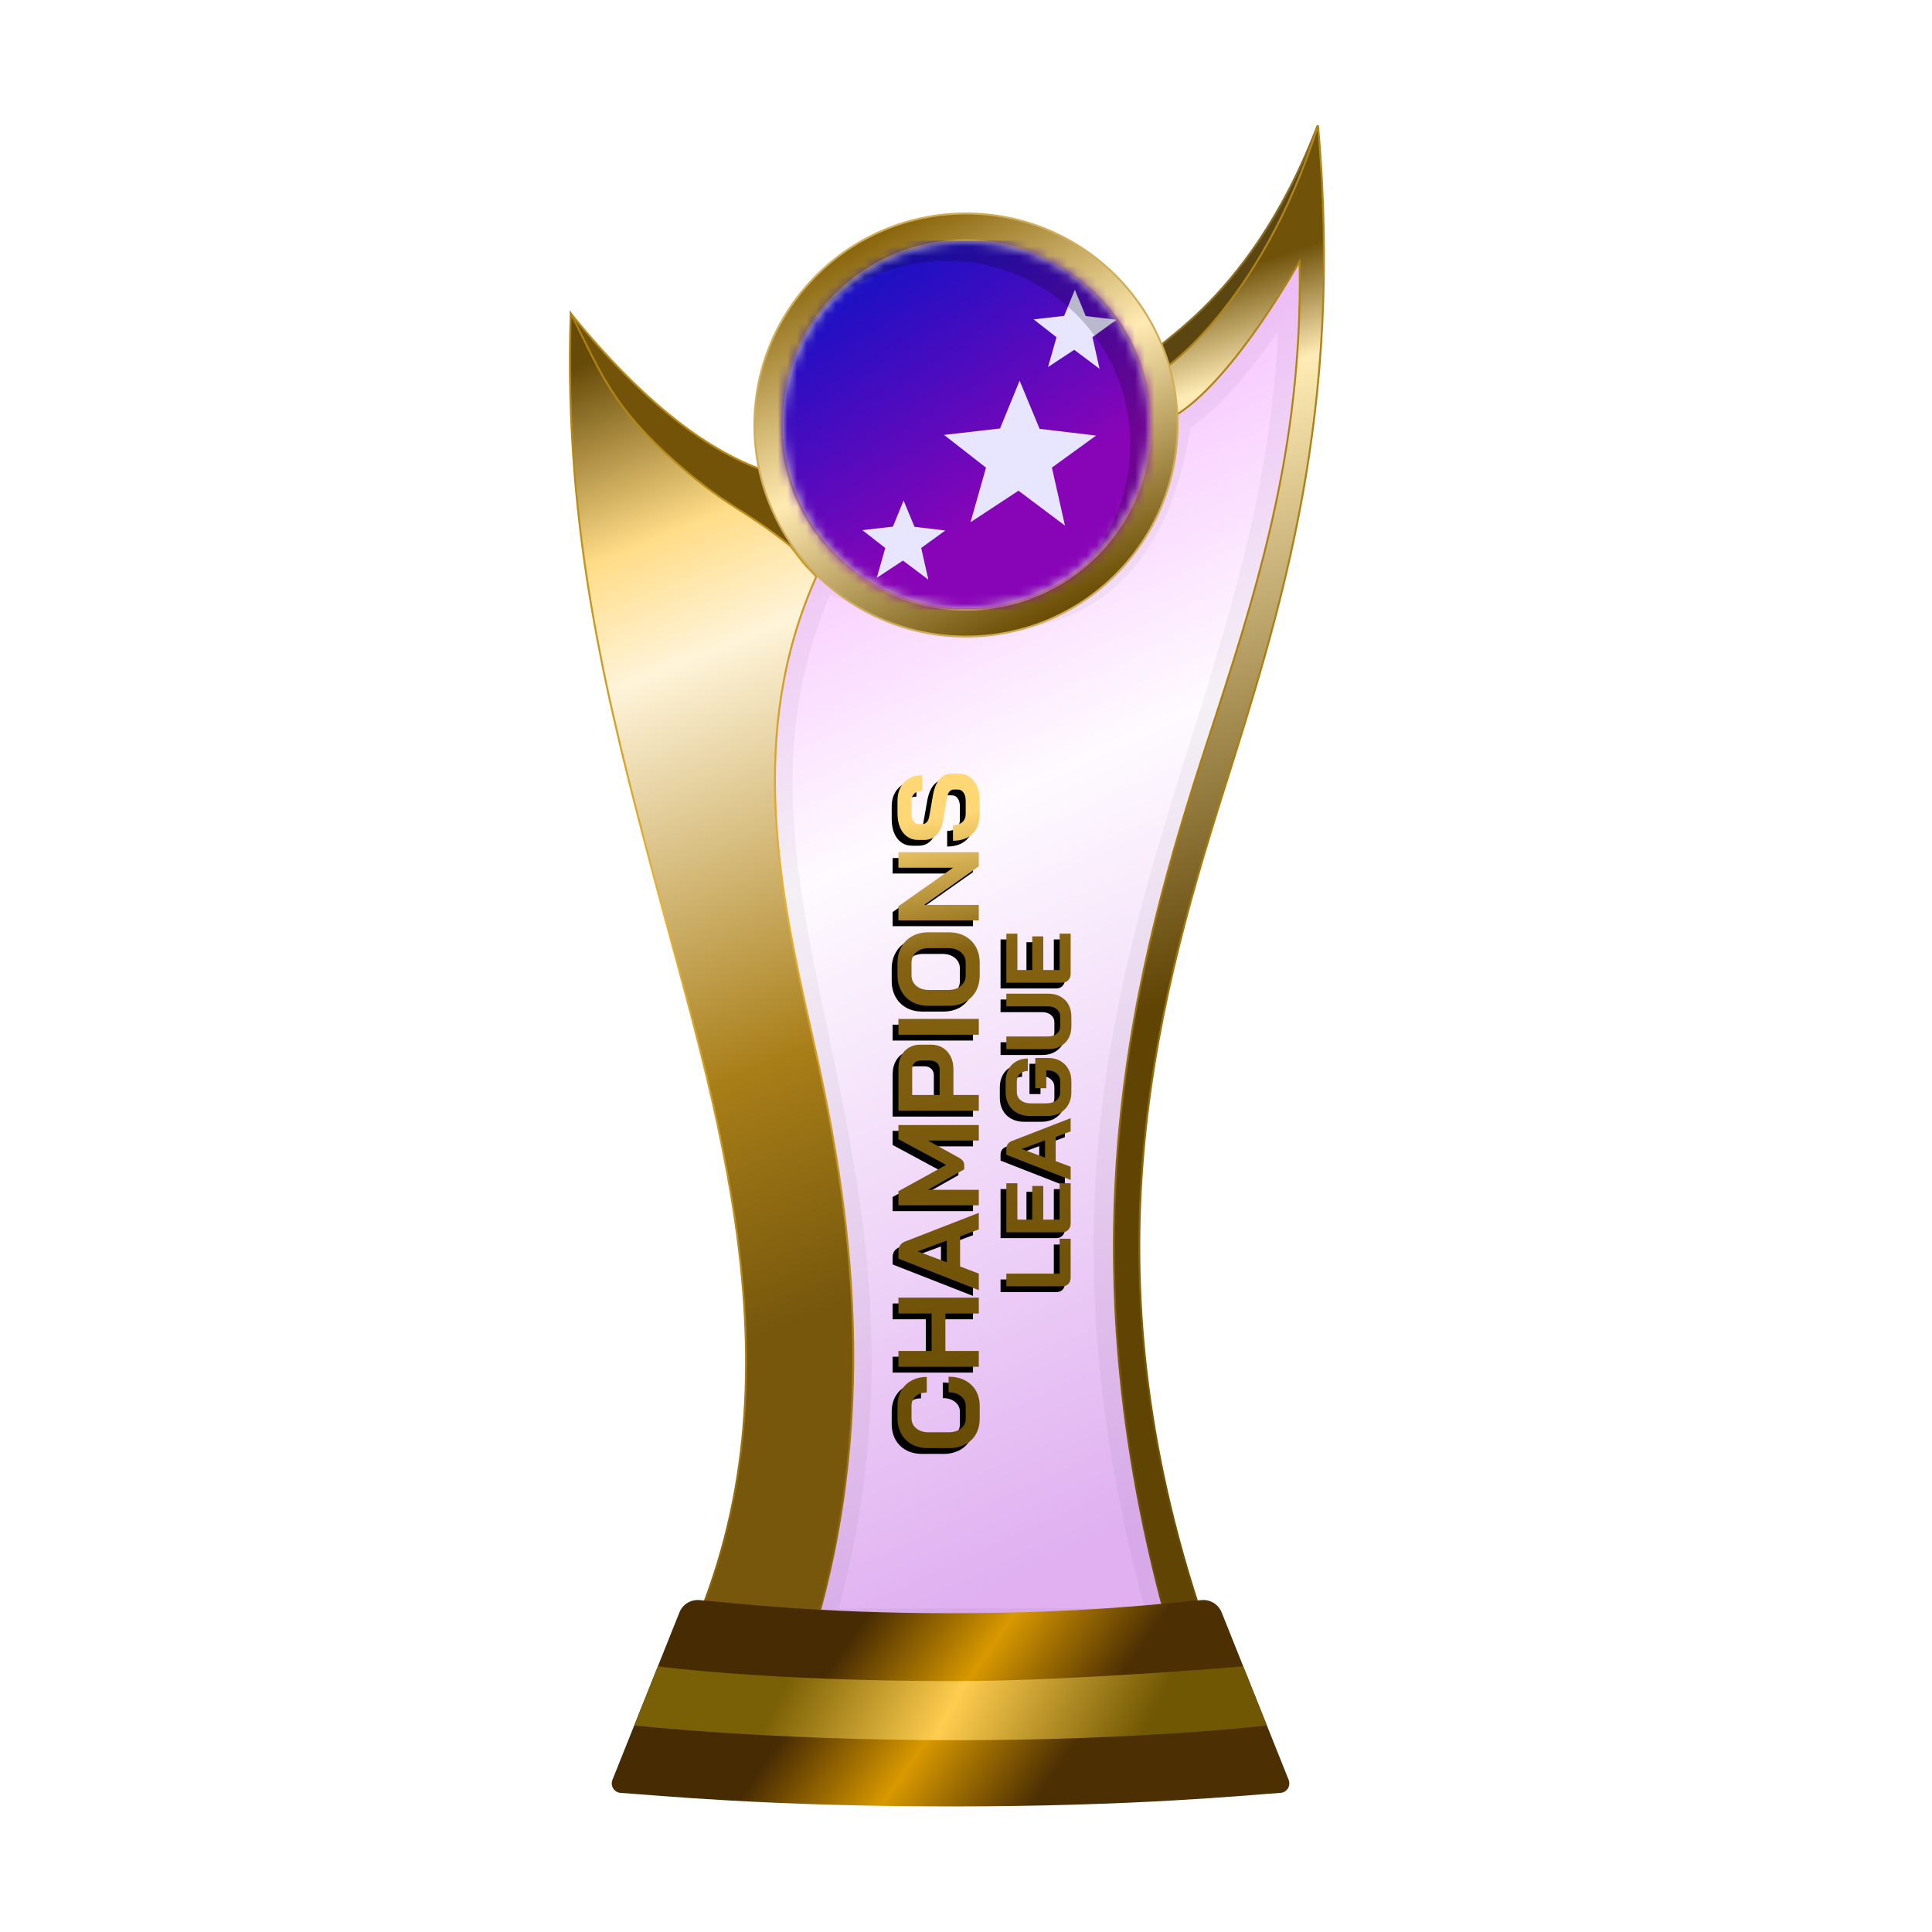 <?xml version="1.0" encoding="UTF-8"?>
<svg width="200px" height="200px" viewBox="0 0 200 200" version="1.1" xmlns="http://www.w3.org/2000/svg" xmlns:xlink="http://www.w3.org/1999/xlink">
    <title>champions_league_gold</title>
    <defs>
        <linearGradient x1="39.044%" y1="6.772%" x2="58.233%" y2="95.397%" id="linearGradient-1">
            <stop stop-color="#EE86FF" offset="0%"></stop>
            <stop stop-color="#FEF7FF" offset="37.799%"></stop>
            <stop stop-color="#CB7CE7" offset="100%"></stop>
        </linearGradient>
        <filter x="-9.2%" y="-7.0%" width="118.4%" height="110.5%" filterUnits="objectBoundingBox" id="filter-2">
            <feGaussianBlur stdDeviation="1" in="SourceGraphic"></feGaussianBlur>
        </filter>
        <linearGradient x1="50%" y1="9.706%" x2="53.008%" y2="57.196%" id="linearGradient-3">
            <stop stop-color="#705209" offset="0%"></stop>
            <stop stop-color="#FFEBB5" offset="15.683%"></stop>
            <stop stop-color="#5F4404" offset="100%"></stop>
        </linearGradient>
        <linearGradient x1="50.955%" y1="-0.323%" x2="51.506%" y2="94.957%" id="linearGradient-4">
            <stop stop-color="#B1871D" offset="0%"></stop>
            <stop stop-color="#A97D10" offset="47.712%"></stop>
            <stop stop-color="#6C4E04" offset="100%"></stop>
        </linearGradient>
        <linearGradient x1="48.684%" y1="0.016%" x2="56.281%" y2="77.617%" id="linearGradient-5">
            <stop stop-color="#664B08" offset="0%"></stop>
            <stop stop-color="#FFDC87" offset="19.473%"></stop>
            <stop stop-color="#FFF4D9" offset="32.378%"></stop>
            <stop stop-color="#A87E18" offset="74.156%"></stop>
            <stop stop-color="#76570C" offset="100%"></stop>
        </linearGradient>
        <linearGradient x1="52.298%" y1="-0.283%" x2="54.68%" y2="93.621%" id="linearGradient-6">
            <stop stop-color="#AA7E0F" offset="0%"></stop>
            <stop stop-color="#E4B337" offset="47.712%"></stop>
            <stop stop-color="#8C660B" offset="100%"></stop>
        </linearGradient>
        <linearGradient x1="29.723%" y1="45.927%" x2="71.412%" y2="54.64%" id="linearGradient-7">
            <stop stop-color="#472B03" offset="0%"></stop>
            <stop stop-color="#D89900" offset="49.166%"></stop>
            <stop stop-color="#4C2F03" offset="100%"></stop>
        </linearGradient>
        <linearGradient x1="22.357%" y1="48.161%" x2="82.774%" y2="51.797%" id="linearGradient-8">
            <stop stop-color="#795F05" offset="0%"></stop>
            <stop stop-color="#FFCD4E" offset="46.571%"></stop>
            <stop stop-color="#705703" offset="100%"></stop>
        </linearGradient>
        <linearGradient x1="15.322%" y1="11.29%" x2="60.493%" y2="100.18%" id="linearGradient-9">
            <stop stop-color="#88640A" offset="0%"></stop>
            <stop stop-color="#FFEAB2" offset="47.712%"></stop>
            <stop stop-color="#6B4D04" offset="100%"></stop>
        </linearGradient>
        <linearGradient x1="0%" y1="51.219%" x2="94.547%" y2="46.677%" id="linearGradient-10">
            <stop stop-color="#684C05" offset="0%"></stop>
            <stop stop-color="#846211" offset="78.543%"></stop>
            <stop stop-color="#FFD774" offset="100%"></stop>
        </linearGradient>
        <path d="M70.067,114.51 C69.456,114.51 68.918,114.379 68.45,114.118 C67.99,113.857 67.634,113.488 67.38,113.013 C67.127,112.529 67,111.975 67,111.349 L67,109.162 C67,108.536 67.127,107.985 67.38,107.51 C67.642,107.026 68.006,106.654 68.474,106.392 C68.949,106.131 69.496,106 70.114,106 L71.374,106 C71.968,106 72.491,106.127 72.943,106.38 C73.395,106.634 73.743,106.99 73.989,107.45 C74.242,107.902 74.369,108.429 74.369,109.031 L72.753,109.031 C72.753,108.556 72.626,108.175 72.372,107.89 C72.119,107.597 71.786,107.45 71.374,107.45 L70.114,107.45 C69.67,107.45 69.314,107.616 69.044,107.949 C68.775,108.274 68.64,108.702 68.64,109.233 L68.64,111.277 C68.64,111.808 68.771,112.24 69.032,112.573 C69.294,112.898 69.639,113.06 70.067,113.06 L71.35,113.06 C71.77,113.06 72.111,112.898 72.372,112.573 C72.642,112.248 72.777,111.82 72.777,111.289 L74.393,111.289 C74.393,111.931 74.266,112.498 74.013,112.989 C73.759,113.472 73.403,113.849 72.943,114.118 C72.483,114.379 71.952,114.51 71.35,114.51 L70.067,114.51 Z M75.421,106.095 L77.061,106.095 L77.061,109.53 L80.936,109.53 L80.936,106.095 L82.576,106.095 L82.576,114.415 L80.936,114.415 L80.936,110.957 L77.061,110.957 L77.061,114.415 L75.421,114.415 L75.421,106.095 Z M88.918,112.478 L85.804,112.478 L85.067,114.415 L83.356,114.415 L86.613,106.095 L87.349,106.095 C87.864,106.095 88.213,106.333 88.395,106.808 L91.355,114.415 L89.643,114.415 L88.918,112.478 Z M86.244,111.099 L88.478,111.099 L87.373,108.104 L87.361,108.104 L86.244,111.099 Z M92.135,106.095 L93.597,106.095 L96.319,111.04 L98.982,106.095 L100.444,106.095 L100.444,114.415 L98.839,114.415 L98.839,109.15 L97.092,112.311 C96.973,112.525 96.85,112.68 96.723,112.775 C96.605,112.862 96.466,112.906 96.307,112.906 L95.856,112.906 L93.74,109.15 L93.74,114.415 L92.135,114.415 L92.135,106.095 Z M101.92,106.095 L106.306,106.095 C106.79,106.095 107.218,106.19 107.59,106.38 C107.962,106.562 108.251,106.828 108.458,107.177 C108.664,107.517 108.767,107.91 108.767,108.353 L108.767,109.459 C108.767,109.918 108.66,110.327 108.446,110.683 C108.232,111.032 107.931,111.305 107.543,111.503 C107.162,111.693 106.718,111.788 106.211,111.788 L103.561,111.788 L103.561,114.415 L101.92,114.415 L101.92,106.095 Z M106.187,110.362 C106.465,110.362 106.691,110.275 106.865,110.101 C107.039,109.918 107.126,109.681 107.126,109.387 L107.126,108.425 C107.126,108.147 107.047,107.929 106.889,107.771 C106.738,107.605 106.536,107.521 106.283,107.521 L103.561,107.521 L103.561,110.362 L106.187,110.362 Z M109.793,106.095 L111.433,106.095 L111.433,114.415 L109.793,114.415 L109.793,106.095 Z M115.965,114.51 C115.338,114.51 114.784,114.379 114.3,114.118 C113.825,113.849 113.453,113.476 113.183,113.001 C112.922,112.517 112.791,111.959 112.791,111.325 L112.791,109.185 C112.791,108.552 112.922,107.997 113.183,107.521 C113.453,107.038 113.825,106.666 114.3,106.404 C114.784,106.135 115.338,106 115.965,106 L117.224,106 C117.85,106 118.401,106.135 118.876,106.404 C119.36,106.666 119.732,107.038 119.994,107.521 C120.263,107.997 120.398,108.552 120.398,109.185 L120.398,111.325 C120.398,111.959 120.263,112.517 119.994,113.001 C119.732,113.476 119.36,113.849 118.876,114.118 C118.401,114.379 117.85,114.51 117.224,114.51 L115.965,114.51 Z M117.224,113.06 C117.684,113.06 118.052,112.894 118.33,112.561 C118.615,112.228 118.758,111.792 118.758,111.254 L118.758,109.257 C118.758,108.718 118.615,108.282 118.33,107.949 C118.052,107.616 117.684,107.45 117.224,107.45 L115.965,107.45 C115.505,107.45 115.132,107.616 114.847,107.949 C114.57,108.282 114.431,108.718 114.431,109.257 L114.431,111.254 C114.431,111.792 114.57,112.228 114.847,112.561 C115.132,112.894 115.505,113.06 115.965,113.06 L117.224,113.06 Z M121.63,106.095 L123.092,106.095 L127.085,111.753 L127.085,106.095 L128.69,106.095 L128.69,114.415 L127.228,114.415 L123.234,108.758 L123.234,114.415 L121.63,114.415 L121.63,106.095 Z M132.657,114.51 C131.785,114.51 131.104,114.269 130.613,113.785 C130.121,113.294 129.876,112.613 129.876,111.741 L131.492,111.741 C131.492,112.153 131.595,112.478 131.801,112.716 C132.015,112.945 132.308,113.06 132.681,113.06 L134,113.06 C134.349,113.06 134.63,112.989 134.844,112.846 C135.066,112.696 135.177,112.498 135.177,112.252 L135.177,111.848 C135.177,111.46 134.892,111.218 134.321,111.123 L132.134,110.754 C131.421,110.635 130.878,110.41 130.506,110.077 C130.141,109.736 129.959,109.304 129.959,108.781 L129.959,108.116 C129.959,107.696 130.07,107.327 130.292,107.01 C130.522,106.685 130.842,106.436 131.255,106.261 C131.674,106.087 132.158,106 132.704,106 L134.048,106 C134.563,106 135.018,106.107 135.415,106.321 C135.811,106.535 136.116,106.836 136.33,107.224 C136.552,107.605 136.662,108.048 136.662,108.556 L135.046,108.556 C135.046,108.223 134.955,107.957 134.773,107.759 C134.59,107.553 134.349,107.45 134.048,107.45 L132.704,107.45 C132.372,107.45 132.102,107.521 131.896,107.664 C131.698,107.807 131.599,107.997 131.599,108.234 L131.599,108.556 C131.599,108.952 131.873,109.197 132.419,109.292 L134.595,109.673 C135.316,109.8 135.866,110.025 136.247,110.35 C136.627,110.667 136.817,111.079 136.817,111.586 L136.817,112.371 C136.817,112.791 136.698,113.163 136.46,113.488 C136.231,113.813 135.906,114.066 135.486,114.249 C135.066,114.423 134.579,114.51 134.024,114.51 L132.657,114.51 Z M84.673,123.924 C84.394,123.924 84.169,123.845 83.998,123.686 C83.833,123.521 83.75,123.306 83.75,123.04 L83.75,117.268 L85.063,117.268 L85.063,122.783 L88.676,122.783 L88.676,123.924 L84.673,123.924 Z M90.263,123.924 C89.99,123.924 89.768,123.842 89.597,123.677 C89.426,123.512 89.34,123.296 89.34,123.03 L89.34,117.268 L94.418,117.268 L94.418,118.409 L90.653,118.409 L90.653,119.949 L94.133,119.949 L94.133,121.09 L90.653,121.09 L90.653,122.783 L94.418,122.783 L94.418,123.924 L90.263,123.924 Z M99.21,122.374 L96.718,122.374 L96.129,123.924 L94.76,123.924 L97.365,117.268 L97.955,117.268 C98.367,117.268 98.646,117.458 98.791,117.838 L101.159,123.924 L99.79,123.924 L99.21,122.374 Z M97.07,121.271 L98.858,121.271 L97.974,118.875 L97.964,118.875 L97.07,121.271 Z M103.852,124 C103.364,124 102.933,123.895 102.559,123.686 C102.185,123.477 101.893,123.182 101.684,122.802 C101.481,122.415 101.38,121.971 101.38,121.471 L101.38,119.721 C101.38,119.22 101.481,118.78 101.684,118.399 C101.893,118.013 102.185,117.715 102.559,117.506 C102.939,117.296 103.376,117.192 103.871,117.192 L104.936,117.192 C105.411,117.192 105.83,117.287 106.191,117.477 C106.553,117.667 106.831,117.937 107.028,118.285 C107.231,118.634 107.332,119.037 107.332,119.493 L106.039,119.493 C106.039,119.151 105.938,118.875 105.735,118.666 C105.532,118.456 105.266,118.352 104.936,118.352 L103.871,118.352 C103.516,118.352 103.231,118.485 103.015,118.751 C102.8,119.011 102.692,119.353 102.692,119.778 L102.692,121.414 C102.692,121.838 102.797,122.184 103.006,122.45 C103.221,122.71 103.503,122.84 103.852,122.84 L104.974,122.84 C105.297,122.84 105.564,122.723 105.773,122.488 C105.988,122.254 106.096,121.962 106.096,121.613 L106.096,121.404 L104.251,121.404 L104.251,120.263 L107.389,120.263 L107.389,121.613 C107.389,122.076 107.288,122.488 107.085,122.849 C106.882,123.211 106.597,123.493 106.229,123.696 C105.862,123.899 105.443,124 104.974,124 L103.852,124 Z M110.659,124 C110.19,124 109.778,123.902 109.423,123.705 C109.068,123.502 108.793,123.22 108.596,122.859 C108.4,122.498 108.301,122.079 108.301,121.604 L108.301,117.268 L109.613,117.268 L109.613,121.566 C109.613,121.946 109.709,122.254 109.899,122.488 C110.095,122.723 110.349,122.84 110.659,122.84 L111.667,122.84 C111.984,122.84 112.241,122.723 112.438,122.488 C112.634,122.254 112.732,121.946 112.732,121.566 L112.732,117.268 L114.045,117.268 L114.045,121.604 C114.045,122.079 113.946,122.498 113.75,122.859 C113.553,123.22 113.274,123.502 112.913,123.705 C112.552,123.902 112.136,124 111.667,124 L110.659,124 Z M116.105,123.924 C115.833,123.924 115.611,123.842 115.44,123.677 C115.269,123.512 115.183,123.296 115.183,123.03 L115.183,117.268 L120.261,117.268 L120.261,118.409 L116.495,118.409 L116.495,119.949 L119.975,119.949 L119.975,121.09 L116.495,121.09 L116.495,122.783 L120.261,122.783 L120.261,123.924 L116.105,123.924 Z" id="path-11"></path>
        <filter x="-1.3%" y="-5.0%" width="101.7%" height="106.7%" filterUnits="objectBoundingBox" id="filter-12">
            <feOffset dx="-0.6" dy="-0.6" in="SourceAlpha" result="shadowOffsetOuter1"></feOffset>
            <feColorMatrix values="0 0 0 0 0   0 0 0 0 0   0 0 0 0 0  0 0 0 0.2 0" type="matrix" in="shadowOffsetOuter1"></feColorMatrix>
        </filter>
        <circle id="path-13" cx="19" cy="19" r="19"></circle>
        <linearGradient x1="9.615%" y1="21.893%" x2="57.692%" y2="81.065%" id="linearGradient-15">
            <stop stop-color="#0B12C6" offset="0%"></stop>
            <stop stop-color="#8805B7" offset="100%"></stop>
        </linearGradient>
    </defs>
    <g id="champions_league_gold" stroke="none" stroke-width="1" fill="none" fill-rule="evenodd">
        <g id="euro_qualify_gold_shield" transform="translate(59, 13)">
            <g id="cup" transform="translate(-0, 0)">
                <path d="M25.9,46 C10,79.5 39.5,107 25.182,155.5 L62.144,155.5 C43.037,88.637 76.262,63.456 75.431,14.451 C66.71,28.571 62.4,30 62.4,30 C59.078,53.672 42.512,53.06 25.9,46 Z" id="glass" fill="url(#linearGradient-1)" fill-rule="nonzero" opacity="0.6"></path>
                <path d="M25.9,46 C10,79.5 39.5,107 25.182,155.5 L62.144,155.5 C43.037,88.637 76.262,63.456 75.431,14.451 C66.71,28.571 62.4,30 62.4,30 C59.078,53.672 42.512,53.06 25.9,46 Z" id="glass-shadow" stroke="#000000" stroke-width="4" opacity="0.2" fill-rule="nonzero" filter="url(#filter-2)"></path>
                <path d="M77.4,0 C69.9,19.5 58.9,23 60.4,24 L61.4,26.5 C69.9,24 77.4,10 77.4,0 Z" id="Path" stroke="#8B6D22" stroke-width="0.2" fill="#5B4612" fill-rule="nonzero"></path>
                <path d="M75.531,14.449 L75.525,14.093 L75.345,14.4 C71.083,21.669 67.706,25.673 65.398,27.859 C64.244,28.951 63.358,29.589 62.763,29.953 C62.465,30.135 62.24,30.248 62.091,30.316 C62.045,30.337 62.007,30.353 61.975,30.366 L61.012,25.547 C61.029,25.536 61.05,25.522 61.075,25.505 C61.155,25.452 61.271,25.372 61.422,25.264 C61.723,25.046 62.159,24.715 62.701,24.256 C63.784,23.338 65.292,21.913 66.989,19.877 C70.329,15.871 74.404,9.504 77.441,0.005 C80.081,29.62 73.719,49.746 67.747,68.635 C60.167,92.611 53.219,119.579 66.142,156.4 L62.219,156.4 C50.618,115.733 58.388,86.997 66.053,63.575 C70.975,48.533 75.856,33.617 75.531,14.449 Z" id="Path" stroke="url(#linearGradient-4)" stroke-width="0.2" fill="url(#linearGradient-3)" fill-rule="nonzero"></path>
                <path d="M0.12,19.5 C7.453,28.5 14.413,34 21,36 L24,45 C8.413,35.333 0.453,26.833 0.12,19.5 Z" id="Path-2" stroke="#B68A1C" stroke-width="0.2" fill="#725307"></path>
                <path d="M12.448,156.4 C24.523,129.475 14.934,101.369 8.615,77.48 C4.139,60.556 -0.705,42.242 0.085,19.478 C2.915,24.898 4,28.5 10,34 C16,39.5 17.965,39.575 22.86,43.571 C23.46,44.321 23.976,45.069 24.5,45.631 C24.763,45.913 25,46.147 25.16,46.312 C25.213,46.367 25.327,46.496 25.5,46.7 C18.264,62.841 21.677,79.21 25.037,94.011 C28.6,109.705 32.549,132.09 25.108,156.4 L12.448,156.4 Z" id="Path" stroke="url(#linearGradient-6)" stroke-width="0.2" fill="url(#linearGradient-5)" fill-rule="nonzero"></path>
                <path d="M11.335,153.913 C11.669,153.078 12.513,152.565 13.409,152.641 C16.674,152.916 25.364,154 39.5,154 C53.636,154 62.126,152.916 65.391,152.641 C66.287,152.565 67.131,153.078 67.465,153.913 L74.398,171.244 C74.647,171.869 74.227,172.553 73.557,172.598 C69.827,172.849 58.454,174 39.5,174 C20.546,174 8.973,172.849 5.243,172.598 C4.573,172.553 4.153,171.869 4.402,171.244 L11.335,153.913 Z" id="Path" fill="url(#linearGradient-7)" fill-rule="nonzero"></path>
                <path d="M9.1,159.5 C9.1,159.5 20.307,161.029 39.902,161.029 C51.809,161.029 69.7,159.5 69.7,159.5 L72.15,165.617 C72.15,165.617 59.498,167.146 39.902,167.146 C20.307,167.146 6.66,165.617 6.66,165.617 L9.1,159.5 Z" id="Path" fill="url(#linearGradient-8)" fill-rule="nonzero"></path>
                <circle id="Oval" fill="#8B7234" cx="41" cy="31" r="21"></circle>
                <path d="M41,9.1 C47.048,9.1 52.523,11.551 56.486,15.514 C60.449,19.477 62.9,24.952 62.9,31 C62.9,37.048 60.449,42.523 56.486,46.486 C52.523,50.449 47.048,52.9 41,52.9 C34.952,52.9 29.477,50.449 25.514,46.486 C21.551,42.523 19.1,37.048 19.1,31 C19.1,24.952 21.551,19.477 25.514,15.514 C29.477,11.551 34.952,9.1 41,9.1 Z M41,11.9 C35.726,11.9 30.951,14.038 27.494,17.494 C24.038,20.951 21.9,25.726 21.9,31 C21.9,36.274 24.038,41.049 27.494,44.506 C30.951,47.962 35.726,50.1 41,50.1 C46.274,50.1 51.049,47.962 54.506,44.506 C57.962,41.049 60.1,36.274 60.1,31 C60.1,25.726 57.962,20.951 54.506,17.494 C51.049,14.038 46.274,11.9 41,11.9 Z" id="Shape" stroke="#CFAD59" stroke-width="0.2" fill="url(#linearGradient-9)"></path>
            </g>
        </g>
        <g id="Combined-Shape" fill-rule="nonzero" transform="translate(101.909, 115) rotate(-90) translate(-101.909, -115)">
            <use fill="black" fill-opacity="1" filter="url(#filter-12)" xlink:href="#path-11"></use>
            <use fill="url(#linearGradient-10)" xlink:href="#path-11"></use>
        </g>
        <g id="flag" transform="translate(81, 25)">
            <mask id="mask-14" fill="white">
                <use xlink:href="#path-13"></use>
            </mask>
            <use id="Mask" fill="#D8D8D8" xlink:href="#path-13"></use>
            <g mask="url(#mask-14)" fill-rule="nonzero">
                <g transform="translate(-11, -0.091)">
                    <path d="M0,3.818 C0,1.709 1.709,0 3.818,0 L45.818,0 C47.927,0 49.636,1.709 49.636,3.818 L49.636,34.364 C49.636,36.472 47.927,38.182 45.818,38.182 L3.818,38.182 C1.709,38.182 0,36.472 0,34.364 L0,3.818 Z" id="Path" fill="url(#linearGradient-15)"></path>
                    <path d="M23.539,26.909 L24.669,29.628 L27.856,30.009 L25.363,31.816 L26.099,35.091 L23.476,33.121 L20.766,34.903 L21.642,31.82 L19.273,29.971 L22.435,29.607 L23.539,26.909 Z M35.55,14.5 L37.62,19.485 L43.464,20.183 L38.893,23.495 L40.243,29.5 L35.434,25.888 L30.465,29.155 L32.071,23.503 L27.728,20.113 L33.525,19.446 L35.55,14.5 Z M41.267,5.091 L40.162,7.789 L37,8.153 L39.369,10.002 L38.493,13.085 L41.204,11.303 L43.827,13.273 L43.09,9.997 L45.583,8.191 L42.396,7.81 L41.267,5.091 Z" id="Combined-Shape" fill="#E8E6FF"></path>
                </g>
            </g>
            <path d="M19,0 C29.493,0 38,8.507 38,19 C38,24.756 35.441,29.914 31.398,33.398 C34.266,30.07 36,25.738 36,21 C36,10.507 27.493,2 17,2 C12.262,2 7.93,3.734 4.602,6.602 C8.086,2.559 13.244,0 19,0 Z" id="Path" fill-opacity="0.2" fill="#000000" mask="url(#mask-14)"></path>
        </g>
    </g>
</svg>